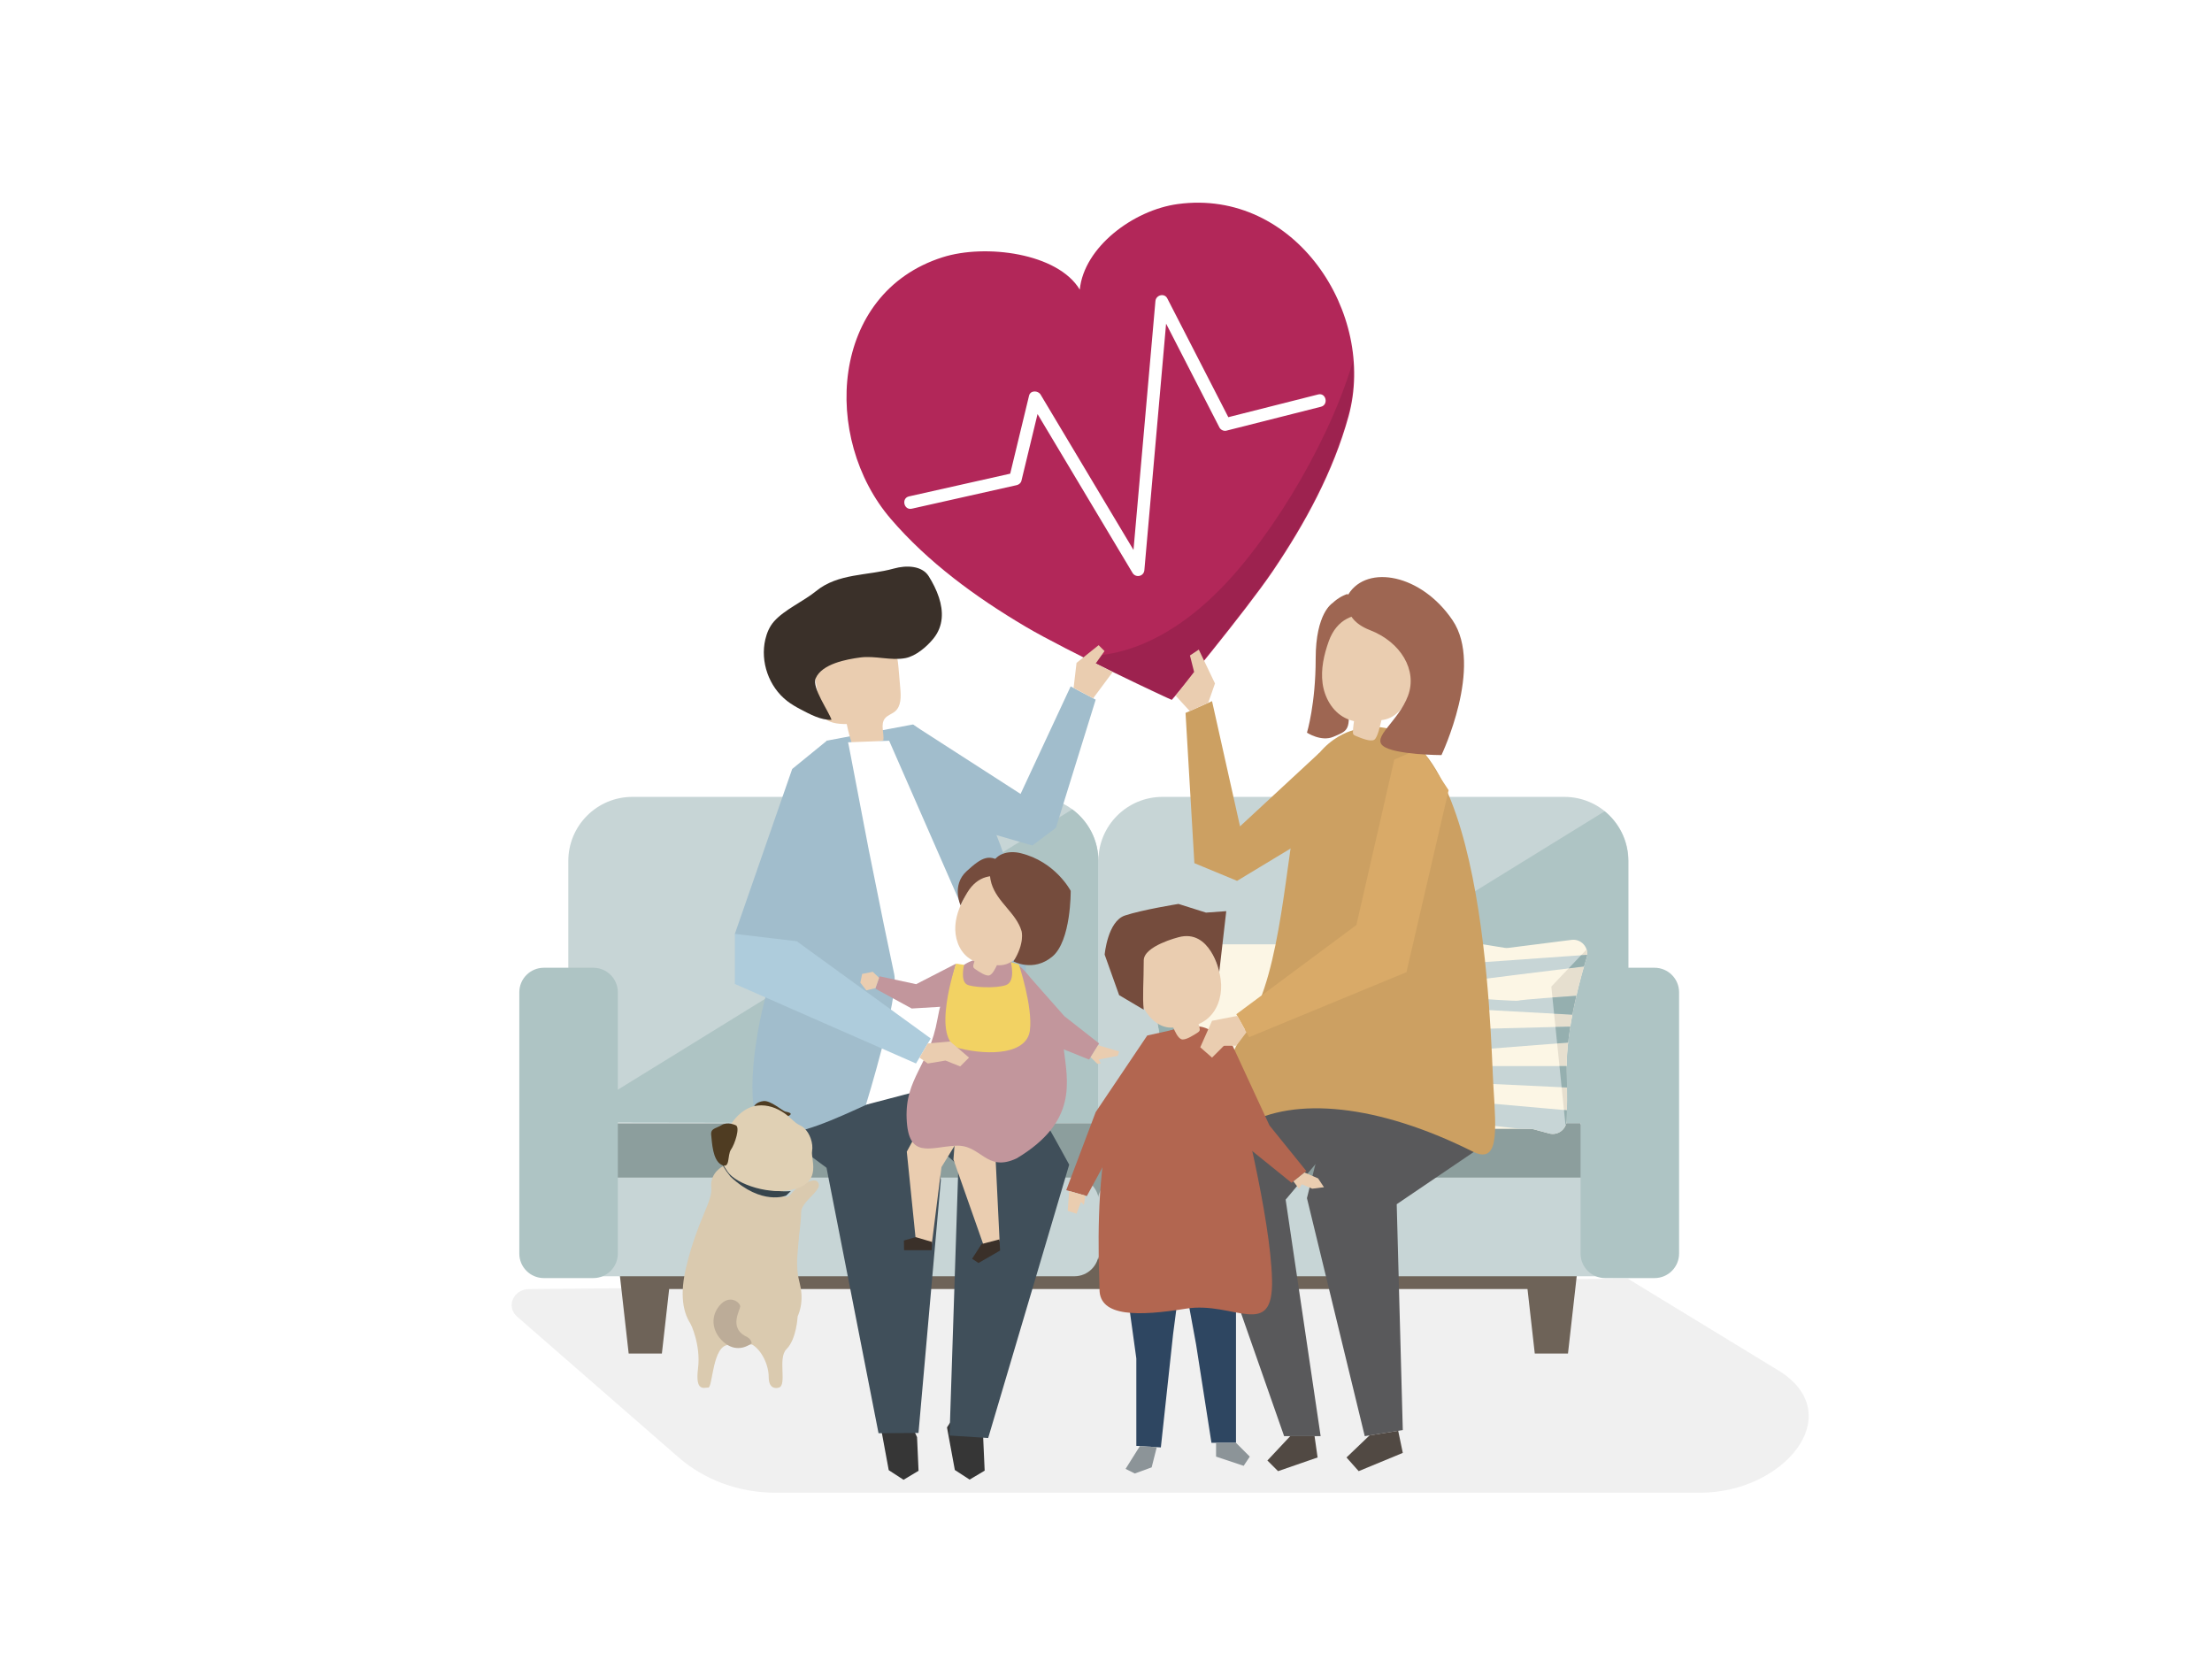 <?xml version="1.0" encoding="utf-8"?>
<!-- Generator: Adobe Illustrator 27.5.0, SVG Export Plug-In . SVG Version: 6.00 Build 0)  -->
<svg version="1.1" xmlns="http://www.w3.org/2000/svg" xmlns:xlink="http://www.w3.org/1999/xlink" x="0px" y="0px"
	 viewBox="0 0 1501.89 1122" style="enable-background:new 0 0 1501.89 1122;" xml:space="preserve">
<g id="background">
	<g>
		<rect x="-0.055" style="fill:#FFFFFF;" width="1502" height="1122"/>
	</g>
</g>
<g id="shadow">
	<path style="opacity:0.06;" d="M351.103,893.848l109.567,95.501c17.702,15.43,41.234,24.039,65.707,24.039h628.079
		c56.164,0,100.257-52.02,54.678-81.986L1105.145,868l-746.063,7.141C348.47,875.329,343.425,887.156,351.103,893.848z"/>
</g>
<g id="object">
	<g>
		<g>
			<g>
				<g>
					<g>
						<g>
							<path style="fill:#C7D5D6;" d="M385.867,762.03V584.51c0-24.03,19.48-43.51,43.51-43.51h272.879
								c24.03,0,43.51,19.48,43.51,43.51V762.61L385.867,762.03z"/>
						</g>
					</g>
					<g>
						<g>
							<path style="fill:#C7D5D6;" d="M745.766,762.9V584.51c0-24.03,19.48-43.51,43.51-43.51h272.879
								c24.03,0,43.51,19.48,43.51,43.51V762.61L745.766,762.9z"/>
						</g>
					</g>
				</g>
				<g>
					<g>
						<path style="fill:#AEC4C4;" d="M1089.5,550.791L745.62,762.9l359.899-0.289V584.51
							C1105.519,570.909,1099.275,558.769,1089.5,550.791z"/>
					</g>
				</g>
				<g>
					<g>
						<path style="fill:#AEC4C4;" d="M728.045,549.47L385.867,760.529v1.5l359.899,0.581V584.51
							C745.766,570.135,738.791,557.393,728.045,549.47z"/>
					</g>
				</g>
				<g>
					<g>
						<polygon style="fill:#6E6358;" points="438.129,852.528 419.34,852.341 426.856,918.924 436.876,918.924 439.381,918.924 
							449.401,918.924 456.917,852.341 						"/>
					</g>
				</g>
				<g>
					<g>
						<polygon style="fill:#6E6358;" points="1053.345,852.528 1034.557,852.341 1042.072,918.924 1052.092,918.924 
							1054.597,918.924 1064.618,918.924 1072.133,852.341 						"/>
					</g>
				</g>
				<g>
					<g>
						<rect x="451.816" y="832.515" style="fill:#6E6358;" width="601.232" height="42.598"/>
					</g>
				</g>
				<g>
					<g>
						<polygon style="fill:#8C9E9D;" points="386.85,813.371 1106.922,813.371 1072.855,762.61 419.333,762.61 						"/>
					</g>
				</g>
				<g>
					<g>
						<path style="fill:#C7D5D6;" d="M729.464,866.453H402.531c-9.203,0-16.664-7.461-16.664-16.664v-33.678
							c0-9.203,7.461-16.664,16.664-16.664h326.934c9.203,0,16.664,7.461,16.664,16.664v33.678
							C746.128,858.992,738.667,866.453,729.464,866.453z"/>
					</g>
				</g>
				<g>
					<g>
						<path style="fill:#C7D5D6;" d="M1088.855,866.453H761.922c-9.203,0-16.664-7.461-16.664-16.664v-33.678
							c0-9.203,7.461-16.664,16.664-16.664h326.934c9.203,0,16.664,7.461,16.664,16.664v33.678
							C1105.519,858.992,1098.058,866.453,1088.855,866.453z"/>
					</g>
				</g>
				<g>
					<g>
						<path style="fill:#AEC4C4;" d="M1089.82,867.681h33.571c9.203,0,16.664-7.461,16.664-16.664V673.664
							c0-9.203-7.461-16.664-16.664-16.664h-33.571c-9.203,0-16.664,7.461-16.664,16.664v177.354
							C1073.156,860.22,1080.617,867.681,1089.82,867.681z"/>
					</g>
				</g>
				<g>
					<g>
						<path style="fill:#AEC4C4;" d="M369.263,867.681h33.571c9.203,0,16.664-7.461,16.664-16.664V673.664
							c0-9.203-7.461-16.664-16.664-16.664h-33.571c-9.203,0-16.664,7.461-16.664,16.664v177.354
							C352.6,860.22,360.06,867.681,369.263,867.681z"/>
					</g>
				</g>
			</g>
			<g>
				<g>
					<g>
						<path style="fill:#FCF6E5;" d="M801.618,776.363l75.883-12.372c0.896-0.146,1.809-0.162,2.709-0.048l42.83,5.439
							c5.643,0.717,10.634-3.681,10.634-9.369l0,0c0-0.955-0.143-1.9-0.428-2.812c-2.423-7.745-14.276-47.271-13.495-76.969
							c0.406-15.428,0.244-26.31-0.045-33.529c-0.242-6.056-6.039-10.317-11.892-8.741l-10.352,2.787
							c-0.801,0.216-1.626,0.325-2.455,0.325H783.682c-4.398,0-8.213,3.035-9.202,7.32l-0.263,1.14
							c-0.42,1.821-0.294,3.726,0.372,5.472c3.371,8.842,13.903,38.66,14.634,67.865c0.551,22.057,0.404,36.077,0.222,43.389
							c-0.094,3.789,2.083,7.26,5.533,8.828l1.213,0.551C797.888,776.411,799.777,776.663,801.618,776.363z"/>
					</g>
				</g>
				<g>
					<g>
						<path style="fill:#95AFAF;" d="M922.778,768.991c0.241,0.145,0.461,0.28,0.693,0.421c5.463,0.446,10.204-3.857,10.204-9.4
							c0-0.956-0.143-1.9-0.428-2.812c-1.79-5.722-8.723-28.792-11.91-52.43l-6.39,46.816
							C914.946,751.587,914.076,763.77,922.778,768.991z"/>
					</g>
				</g>
				<g>
					<g>
						<path style="fill:#95AFAF;" d="M778.665,642.524c-2.06,1.294-3.607,3.365-4.185,5.869l-0.263,1.141
							c-0.42,1.821-0.294,3.726,0.372,5.472c3.371,8.842,13.903,38.66,14.634,67.865c0.551,22.057,0.404,36.077,0.222,43.389
							c-0.087,3.501,1.768,6.728,4.773,8.436l11.083-80.541L778.665,642.524z"/>
					</g>
				</g>
			</g>
			<g>
				<g>
					<g>
						<path style="fill:#FCF6E5;" d="M945.616,631.09l75.883,12.372c0.896,0.146,1.809,0.162,2.709,0.048l42.831-5.439
							c5.642-0.716,10.634,3.681,10.634,9.369v0c0,0.955-0.143,1.9-0.428,2.812c-2.423,7.745-14.276,47.271-13.495,76.969
							c0.406,15.428,0.244,26.31-0.045,33.529c-0.242,6.056-6.039,10.317-11.892,8.741l-10.352-2.787
							c-0.801-0.216-1.626-0.325-2.455-0.325H927.68c-4.398,0-8.213-3.035-9.202-7.32l-0.263-1.14
							c-0.42-1.821-0.294-3.726,0.372-5.472c3.371-8.842,13.903-38.66,14.634-67.865c0.551-22.057,0.404-36.077,0.222-43.389
							c-0.094-3.789,2.083-7.26,5.533-8.828l1.213-0.551C941.886,631.042,943.775,630.79,945.616,631.09z"/>
					</g>
				</g>
				<g>
					<g>
						<path style="fill:#E6DFCF;" d="M1077.672,647.44c0-0.998-0.161-1.952-0.445-2.85l-23.92,25.198l9.657,94.268
							c0.429-1.015,0.693-2.124,0.74-3.305c0.289-7.219,0.451-18.101,0.045-33.529c-0.782-29.699,11.072-69.224,13.495-76.969
							C1077.529,649.341,1077.672,648.396,1077.672,647.44z"/>
					</g>
				</g>
				<g>
					<g>
						<g>
							<path style="fill:#C7D5D6;" d="M995.004,666.308c3.917-0.784,67.779-8.619,80.474-10.174
								c0.765-2.642,1.383-4.659,1.766-5.882c0.207-0.662,0.337-1.343,0.394-2.031l-83.504,5.904c0,0-48.186-6.601-60.619-9.454
								c0.054,3.113,0.092,7.018,0.092,11.755C945.791,658.695,991.239,667.061,995.004,666.308z"/>
						</g>
					</g>
					<g>
						<g>
							<path style="fill:#C7D5D6;" d="M928.759,718.372c-1.265,5.686-2.67,10.994-4.049,15.714
								c18.583,0.097,52.02,0.097,52.02,0.097l87.228,4.115c-0.037-3.4-0.103-7.083-0.208-11.076
								c-0.03-1.145-0.035-2.309-0.029-3.481H957.586L928.759,718.372z"/>
						</g>
					</g>
					<g>
						<g>
							<path style="fill:#C7D5D6;" d="M920.018,748.569c-0.554,1.546-1.042,2.858-1.431,3.879c-0.666,1.746-0.792,3.651-0.372,5.472
								l0.263,1.14c0.747,3.237,3.109,5.759,6.115,6.8l49.015-6.13l58.935,6.651h6.462c0.829,0,1.655,0.109,2.455,0.325
								l10.352,2.787c5.853,1.575,11.65-2.685,11.892-8.742c0.081-2.032,0.152-4.366,0.203-6.999l-93.269-8.256L920.018,748.569z"/>
						</g>
					</g>
					<g>
						<g>
							<path style="fill:#C7D5D6;" d="M933.467,672.628c-0.059,3.69-0.139,7.666-0.247,11.954c-0.007,0.29-0.021,0.58-0.031,0.87
								h72.257l62.145,3.405c0.849-4.472,1.776-8.787,2.712-12.832c-8.225,0.56-37.381,2.588-39.621,3.335
								C1028.338,680.142,949.536,673.909,933.467,672.628z"/>
						</g>
					</g>
					<g>
						<g>
							<path style="fill:#C7D5D6;" d="M932.513,695.585c-0.416,4.125-0.99,8.203-1.667,12.181l74.601,4.662l59.26-4.618
								c0.398-3.621,0.897-7.255,1.47-10.847l-97.277,2.412L932.513,695.585z"/>
						</g>
					</g>
				</g>
				<g>
					<g>
						<path style="fill:#95AFAF;" d="M1075.994,654.373c0.106-0.358,0.207-0.7,0.305-1.026c0.034-0.113,0.066-0.219,0.099-0.328
							c0.084-0.279,0.164-0.546,0.241-0.799c0.022-0.071,0.044-0.146,0.065-0.215c0.093-0.304,0.178-0.583,0.259-0.845
							c0.022-0.072,0.042-0.138,0.064-0.207c0.078-0.253,0.153-0.492,0.218-0.7c0.094-0.3,0.167-0.605,0.23-0.912
							c0.014-0.066,0.026-0.132,0.038-0.198c0.056-0.305,0.101-0.612,0.126-0.921l-4.135,0.292l-8.449,8.9
							c4.596-0.565,8.256-1.013,10.423-1.279c0.041-0.141,0.079-0.272,0.119-0.41c0.087-0.299,0.172-0.59,0.255-0.872
							C1075.9,654.69,1075.948,654.529,1075.994,654.373z"/>
					</g>
				</g>
				<g>
					<g>
						<path style="fill:#95AFAF;" d="M1058.834,723.741l1.474,14.385l3.649,0.172c0-0.002,0-0.003,0-0.005
							c-0.009-0.846-0.02-1.71-0.033-2.592c0-0.002,0-0.005,0-0.007c-0.012-0.8-0.026-1.618-0.041-2.447
							c-0.002-0.1-0.003-0.195-0.005-0.295c-0.015-0.786-0.032-1.591-0.049-2.404c-0.003-0.14-0.005-0.274-0.009-0.414
							c-0.021-0.952-0.045-1.922-0.071-2.911c-0.03-1.145-0.035-2.308-0.029-3.48c0,0,0,0,0-0.001H1058.834z"/>
					</g>
				</g>
				<g>
					<g>
						<path style="fill:#95AFAF;" d="M1062.964,764.056C1062.964,764.056,1062.965,764.056,1062.964,764.056
							c0.067-0.159,0.123-0.325,0.182-0.488c0.051-0.141,0.102-0.282,0.146-0.427c0.046-0.149,0.086-0.301,0.125-0.454
							c0.047-0.187,0.087-0.375,0.123-0.566c0.023-0.124,0.049-0.247,0.067-0.373c0.047-0.327,0.084-0.658,0.098-0.997
							c0.02-0.492,0.039-1.005,0.057-1.533c0.003-0.077,0.005-0.16,0.008-0.239c0.016-0.471,0.032-0.952,0.046-1.45
							c0.002-0.054,0.003-0.112,0.005-0.167c0.016-0.541,0.031-1.096,0.045-1.669c0-0.018,0.001-0.037,0.001-0.056
							c0.015-0.601,0.028-1.22,0.041-1.856c0-0.01,0-0.02,0.001-0.029l-2.017-0.178L1062.964,764.056z"/>
					</g>
				</g>
				<g>
					<g>
						<path style="fill:#95AFAF;" d="M1055.191,688.178l12.4,0.679c0.202-1.066,0.41-2.121,0.62-3.168
							c0.044-0.216,0.088-0.428,0.131-0.643c0.173-0.851,0.347-1.695,0.523-2.53c0.043-0.205,0.087-0.407,0.13-0.611
							c0.187-0.878,0.376-1.747,0.566-2.606c0.027-0.123,0.054-0.246,0.082-0.368c0.219-0.983,0.438-1.952,0.659-2.905
							c-3.192,0.218-9.538,0.656-16.238,1.155L1055.191,688.178z"/>
					</g>
				</g>
				<g>
					<g>
						<path style="fill:#95AFAF;" d="M1057.262,708.391l7.444-0.58c0.197-1.795,0.419-3.592,0.664-5.387
							c0.005-0.035,0.01-0.07,0.014-0.105c0.245-1.792,0.509-3.578,0.792-5.355l-10.059,0.249L1057.262,708.391z"/>
					</g>
				</g>
			</g>
		</g>
		<g>
			<g>
				<path style="fill:#B22759;" d="M799.681,138.532c-30.189,4.084-63.683,29.238-66.546,58.097
					c-14.921-24.867-64.064-31.201-93.103-21.991c-76.631,24.303-82.304,122.827-35.196,177.653
					c25.354,29.508,57.558,53.057,91.422,73.091c28.358,16.776,99.236,49.949,99.385,49.749c0.22,0.118,50.123-60.164,68.592-87.45
					c22.055-32.585,41.106-67.637,51.418-105.15C934.812,212.832,879.348,127.755,799.681,138.532z"/>
			</g>
			<g style="opacity:0.12;">
				<path d="M900.225,292.808c-13.866,29.369-31.154,57.897-51.116,83.541c-19.304,24.799-43.238,48.001-72.5,60.527
					c-14.056,6.017-28.502,8.862-42.84,8.593c29.513,14.844,61.295,29.659,61.394,29.525c0.22,0.118,50.123-60.164,68.591-87.45
					c22.055-32.585,41.106-67.637,51.418-105.15c3.337-12.138,4.404-24.742,3.481-37.225
					C913.803,261.497,907.493,277.413,900.225,292.808z"/>
			</g>
			<g>
				<path style="fill:#FFFFFF;" d="M895.016,267.787c-20.34,5.145-40.68,10.289-61.02,15.433
					c-13.811-26.879-27.623-53.758-41.434-80.637c-1.996-3.886-7.698-2.281-8.058,1.809c-4.693,53.237-9.385,106.475-14.078,159.712
					c-0.272,3.084-0.544,6.167-0.815,9.251c-18.114-30.287-36.228-60.574-54.341-90.861c-2.905-4.857-5.81-9.715-8.715-14.572
					c-1.751-2.928-6.944-3.08-7.861,0.716c-4.265,17.647-8.53,35.294-12.795,52.941c-22.901,5.14-45.802,10.28-68.703,15.42
					c-5.377,1.207-3.511,9.566,1.876,8.357c23.764-5.333,47.527-10.667,71.291-16.001c1.39-0.312,2.796-1.443,3.143-2.879
					c3.655-15.123,7.31-30.246,10.964-45.369c18.583,31.072,37.167,62.145,55.75,93.217c2.905,4.857,5.81,9.715,8.715,14.572
					c2.179,3.644,7.681,2.475,8.058-1.809c4.693-53.237,9.385-106.475,14.078-159.712c0.224-2.547,0.449-5.093,0.674-7.64
					c12.073,23.496,24.146,46.991,36.218,70.486c0.839,1.632,2.922,2.617,4.718,2.163c21.404-5.414,42.808-10.827,64.211-16.241
					C902.227,274.794,900.372,266.432,895.016,267.787z"/>
			</g>
		</g>
		<g>
			<g>
				<g>
					<g>
						<polygon style="fill:#363636;" points="603.068,961.533 598.09,969.199 603.427,998.093 613.472,1004.616 623.674,998.525 
							622.652,975.662 613.27,955.442 						"/>
					</g>
					<g>
						<polygon style="fill:#363636;" points="647.955,961.411 642.977,969.077 648.313,997.972 658.358,1004.494 668.56,998.403 
							667.539,975.54 658.157,955.321 						"/>
					</g>
					<g>
						<path style="fill:#8C9498;" d="M523.594,753.064c6.314,8.358,17.547,10.969,27.896,12.446
							c11.592,1.655,23.284,2.608,34.99,2.852c8.292,0.173,16.65-0.017,24.763-1.739c12.893-2.737,24.644-9.217,37.006-13.802
							c10.934-4.056,22.41-6.639,34.023-7.657c3.276-0.287,6.719-0.499,9.505-2.253c6.109-3.845,6.043-12.641,5.247-19.832
							c-1.132-10.227-2.707-21.342-10.126-28.445c-5.254-5.03-12.586-7.144-19.688-8.665c-33.641-7.203-69.211-4.496-101.571,7.088
							c-12.999,4.654-33.49,11.425-42.603,22.552C515.551,724.748,516.813,744.086,523.594,753.064z"/>
					</g>
					<g>
						<path style="fill:#404F5A;" d="M523.626,749.933c-1.278,3.368-1.511,7.543-1.603,13.785l39.164,29.07L596.502,973l27.128-0.18
							l15.189-171.863c-2.696-15.624-3.151-33.984-8.429-48.824c-6.262-17.607-35.09-25.273-52.304-25.628
							c-14.933-0.308-29.795,3.935-42.473,11.786C528.625,742.618,525.266,745.611,523.626,749.933z"/>
					</g>
					<g>
						<path style="fill:#404F5A;" d="M689.452,726.913c1.71,3.234,3.155,6.659,5.206,9.872c4.611,7.223,9.164,14.326,13.479,21.895
							c6.046,10.607,11.986,21.277,17.825,32L670.95,976.264l-26.237-1.693c0,0,5.924-180.481,5.924-180.51
							c0.139-5.021-11.059-11.743-14.369-14.349c-8.506-6.697-12.537-10.121-17.284-20.042c-3.702-7.737-4.318-16.94-1.48-25.034
							s9.147-14.947,17.062-18.252c6.139-2.564,12.926-2.997,19.567-3.398c9.608-0.579,20.081-0.922,27.879,4.721
							C685.501,720.232,687.628,723.464,689.452,726.913z"/>
					</g>
				</g>
				<g>
					<g>
						<path style="fill:#A1BDCC;" d="M695.211,645.789c-4.969-35.636-11.166-70.571-30.297-101.789
							c-23.451-38.266-45.037-52.157-45.037-52.157l-58.585,10.994L553.125,564c0,0-10.18,40-30.18,102
							c-10.944,33.927-17.549,86.843-6,99c18.999,19.999,90.996-30.997,115.997-31c23.826-0.003,52.795-3.561,71.003,16
							C701.355,739.605,698.76,671.241,695.211,645.789z"/>
					</g>
				</g>
				<g>
					<g>
						<path style="fill:#EACDB0;" d="M599.794,502.582c-6.783,1.684-13.567,3.368-20.35,5.052
							c-1.934-5.228-3.449-10.61-4.526-16.079c-6.145,0.025-13.481-0.607-16.466-5.978c-0.94-1.692-1.284-3.64-1.613-5.548
							c-1.362-7.885-2.724-15.769-4.086-23.654c-0.471-2.727-0.941-5.54-0.327-8.238c1.076-4.735,5.232-8.119,9.46-10.507
							c10.791-6.093,24.211-8.065,35.812-3.708c3.088,1.16,6.092,2.805,8.18,5.358c3.22,3.936,3.785,9.341,4.219,14.407
							c0.4,4.677,0.8,9.353,1.201,14.03c0.46,5.379,0.587,11.635-3.495,15.167c-2.168,1.876-5.24,2.647-7.003,4.908
							C597.691,491.778,600.36,497.559,599.794,502.582z"/>
					</g>
					<g>
						<path style="fill:#3A3029;" d="M637.5,405.58c-1.679-5.141-4.224-10.042-6.89-14.328c-4.581-7.364-15.273-7.612-23.628-5.286
							c-18.044,5.023-37.871,3.067-52.885,15.328c-8.581,7.009-21.484,12.536-28.619,20.658c-2.979,3.391-4.794,7.679-5.834,12.072
							c-3.603,15.219,2.426,32.288,14.789,41.868c2.774,2.149,5.812,3.934,8.919,5.566c6.429,3.378,14.19,7.615,21.234,7.206
							c-1.881-5.762-13.489-21.907-10.772-28.146c4.312-9.901,20.962-12.913,30.242-14.158c10.123-1.359,20.886,2.319,30.725,0.42
							c7.08-1.367,14.477-7.712,18.951-13.217C640.744,424.938,640.535,414.869,637.5,405.58z"/>
					</g>
				</g>
				<g>
					<path style="fill:#FFFFFF;" d="M603.707,502.887l57.152,130.475L687.945,740l-39-6l-61,16c0,0,22.588-72.937,19.207-88.602
						c-3.381-15.665-10.09-48.196-17.359-84.793c-1.674-8.427-13.899-73.045-13.983-72.659L603.707,502.887z"/>
				</g>
			</g>
			<g>
				<polygon style="fill:#A1BDCC;" points="561.667,502.663 537.883,522.049 498.945,634 509.609,669.249 543.945,655 
					576.243,558.886 				"/>
			</g>
		</g>
		<g>
			<g>
				<polygon style="fill:#59595B;" points="849.945,741 810.945,801 871.89,975 896.681,975 872.923,814.429 927.945,749 				"/>
			</g>
			<g>
				<polygon style="fill:#59595B;" points="903.945,747 887.384,813.396 926.637,975 952.461,970.868 948.329,817.527 
					1009.275,776.209 965.89,730.758 				"/>
			</g>
			<g>
				<path style="fill:#CCA062;" d="M921.945,494.978c0,0-31,4.047-40,46.539s-12,117.359-34,152.769s-32.769,87.225-3,69.713
					c34-20,91-14,154,17.294c19,10.117,17-12.141,15-44.516S1008.945,473,921.945,494.978z"/>
			</g>
			<g>
				<polygon style="fill:#514943;" points="876.022,975 860.527,991.527 867.758,998.758 894.615,989.462 892.549,975 				"/>
			</g>
			<g>
				<polygon style="fill:#514943;" points="929.9,974.478 914.242,989.462 922.505,998.758 952.461,986.363 949.339,971.368 				"/>
			</g>
			<g>
				<polygon style="fill:#D9AA68;" points="964.707,507.85 983.57,536.461 954.945,660 848.122,704.119 839.428,688.543 
					920.945,628 946.681,515.664 				"/>
			</g>
			<g>
				<path style="fill:#9E6652;" d="M927.863,423.672c-11.944,1.349-22.619,10.558-25.722,22.189
					c-5.348-6.818-7.143-16.285-4.664-24.595c2.478-8.311,9.165-15.244,17.372-18.013c6.512,4.884,10.975,12.422,12.13,20.488
					L927.863,423.672z"/>
			</g>
			<g>
				<path style="fill:#9E6652;" d="M904.605,409.596c0,0-11.298,6.63-11.295,37.541s-5.918,50.27-5.918,50.27
					s9.636,6.334,17.916,2.798s11.256-4.038,10.341-16.738c-0.915-12.7,2.557-72.045,2.557-72.045L904.605,409.596z"/>
			</g>
			<g>
				<path style="fill:#EACDB0;" d="M902.164,435.405c10.805-30.372,48.999-18.868,56.241,8.224
					c4.118,15.407-1.768,43.339-20.428,45.255c-0.706,2.728-2.494,11.818-4.897,13.34c-2.603,1.648-9.52-1.39-12.245-2.487
					c-0.756-0.304-1.54-0.658-2.019-1.317c-0.6-0.825,0.196-6.708,0.514-8.83c-2.053-0.466-4.116-1.202-6.168-2.252
					c-8.614-4.404-13.875-13.85-15.161-23.451C896.713,454.287,898.917,444.532,902.164,435.405z"/>
			</g>
			<g>
				<path style="fill:#9E6652;" d="M915.612,403.288c0,0-6.422,16.384,14.529,24.485c20.951,8.101,32.385,27.274,25.846,44.605
					c-6.54,17.331-24.631,28.029-16.881,34.069s39.603,6.184,39.603,6.184s28.724-60.232,7.535-91.552
					S928.428,383.073,915.612,403.288z"/>
			</g>
		</g>
		<g>
			<g>
				<polygon style="fill:#EACDB0;" points="648.738,769.135 647.367,787.201 667.814,845.316 678.691,842.479 676.001,787.022 				
					"/>
			</g>
			<g>
				<polygon style="fill:#EACDB0;" points="623.038,768.244 615.69,781.866 621.982,843.668 632.549,845.469 639.243,792.343 
					650.465,774.046 642.681,761.333 				"/>
			</g>
			<g>
				<path style="fill:#C2969C;" d="M679.423,652.035c0,0,8.74-0.267,14.604,5.405c5.864,5.673,25.536,32.272,28.213,54.537
					c2.676,22.265,9.666,49.459-31.848,74.379c-20.99,9.964-24.007-9.603-41.683-8.541s-32.031,9.121-33.128-18.427
					s15.304-35.897,20.935-67.531C642.147,660.223,655.578,646.014,679.423,652.035z"/>
			</g>
			<g>
				<polygon style="fill:#C2969C;" points="695.231,658.816 722.696,689.9 746.284,708.399 739.495,719.342 712.371,708.457 
					688.427,687.657 				"/>
			</g>
			<g>
				<polygon style="fill:#C2969C;" points="649.14,654.207 622.04,668.156 597.108,662.783 594.431,671.248 619.02,684.671 
					641.719,683.307 				"/>
			</g>
			<g>
				<g>
					<path style="fill:#754C3D;" d="M680.065,595.425c0,0-21.34,2.546-27.873,19.251c0,0-6.298-13.702,4.089-23.196
						c10.388-9.494,15.713-12.617,25.595-4.569C691.758,594.959,680.065,595.425,680.065,595.425z"/>
				</g>
				<g>
					<path style="fill:#EACDB0;" d="M656.811,605.859c13.855-22.822,42.904-7.089,44.235,16.098
						c0.757,13.186-8.699,34.854-24.154,33.28c-1.03,2.094-2.841,6.065-5.045,6.896c-2.388,0.901-7.488-2.723-9.514-4.07
						c-0.562-0.373-1.138-0.792-1.417-1.406c-0.348-0.77,0.121-2.306,0.734-3.973c-1.587-0.722-3.136-1.665-4.625-2.86
						c-6.248-5.016-8.932-13.559-8.365-21.562C649.224,620.259,652.647,612.717,656.811,605.859z"/>
				</g>
				<g>
					<path style="fill:#754C3D;" d="M673.179,599.815c3.927,12.816,16.768,19.939,20.428,32.306c0,0,2.392,8.09-5.5,20.561
						c0,0,13.461,7.462,26.35-3.227s12.523-44.648,12.523-44.648s-10.356-19.978-34.213-25.645
						c-8.095-1.923-17.35,0.271-19.899,9.312C671.778,592.341,672.06,596.161,673.179,599.815z"/>
				</g>
			</g>
			<g>
				<path style="fill:#F2D263;" d="M686.334,653.262c0,0,3.51,13.113-3.365,15.532c-6.875,2.419-23.56,1.539-26.681-0.546
					c-4.329-2.892-1.706-13.206-1.706-13.206l-5.442-0.835c0,0-17.898,52.653,2.6,57.582c20.497,4.929,45.506,3.857,47.543-12.312
					c2.037-16.169-7.512-44.745-7.512-44.745L686.334,653.262z"/>
			</g>
			<g>
				<polygon style="fill:#3A3029;" points="666.451,844.578 660.031,854.563 664.359,857.455 679.037,848.98 678.582,841.414 				
					"/>
			</g>
			<g>
				<polygon style="fill:#3A3029;" points="632.84,843.159 621.755,839.885 613.725,842.158 613.834,848.742 632.604,848.761 				
					"/>
			</g>
			<g>
				<polygon style="fill:#EACDB0;" points="745.552,709.579 759.846,713.842 758.893,716.816 746.079,719.267 747.426,721.886 
					745.125,722.242 740.493,717.733 				"/>
			</g>
			<g>
				<polygon style="fill:#EACDB0;" points="596.892,663.861 592.594,659.753 585.373,661.19 584.155,667.137 588.192,672.339 
					594.407,670.851 				"/>
			</g>
		</g>
		<g>
			<g>
				<g>
					<polygon style="fill:#2E4661;" points="839.208,869.156 839.208,979.518 822.55,979.518 812.138,912.884 802.768,861.867 					
						"/>
				</g>
				<g>
					<polygon style="fill:#2E4661;" points="802.768,857.703 796.521,905.596 788.191,982.642 771.533,981.601 771.533,922.255 
						763.204,861.867 					"/>
				</g>
				<g>
					<path style="fill:#B26650;" d="M810.576,696.844c0,0,17.7-3.123,24.988,23.947s27.07,106.198,28.111,147.844
						c1.041,41.646-26.029,14.576-58.305,19.782c-32.276,5.206-58.825,5.726-58.825-13.014S735.092,697.365,810.576,696.844z"/>
				</g>
				<g>
					<g>
						<g>
							<path style="fill:#EACDB0;" d="M820.736,643.039c-14.742-25.998-47.77-9.363-50.033,16.537
								c-1.287,14.729,8.571,39.289,25.917,38.043c1.083,2.377,2.976,6.881,5.415,7.885c2.642,1.087,8.47-2.797,10.781-4.237
								c0.641-0.399,1.3-0.848,1.632-1.526c0.415-0.85-0.058-2.584-0.688-4.47c1.8-0.755,3.565-1.759,5.271-3.046
								c7.158-5.404,10.446-14.874,10.079-23.847C828.744,659.405,825.166,650.851,820.736,643.039z"/>
						</g>
					</g>
					<g>
						<path style="fill:#754C3D;" d="M800.161,636.283c0,0-23.589,5.897-23.589,15.726c0,14.776-0.983,24.692,0,33.478
							l-16.709-9.889l-9.829-27.521c0,0,1.966-22.606,13.76-26.538c11.794-3.932,36.366-7.863,36.366-7.863l18.675,5.897
							l13.76-0.983l-4.757,41.281C827.838,659.872,821.784,630.385,800.161,636.283z"/>
					</g>
				</g>
				<g>
					<polygon style="fill:#8C9498;" points="839.208,979.518 848.578,988.889 844.414,995.136 825.673,988.889 825.673,979.518 
											"/>
				</g>
				<g>
					<polygon style="fill:#8C9498;" points="785.415,982.468 781.944,996.177 770.492,1000.341 764.245,997.218 773.942,981.751 
											"/>
				</g>
			</g>
			<g>
				<polygon style="fill:#B26650;" points="823.241,700.395 836.945,710 861.945,764.056 886.945,795 876.945,803 839.208,772.516 
									"/>
			</g>
			<g>
				<polygon style="fill:#EACDB0;" points="885.71,795.988 894.945,800 898.945,806 890.945,807 883.945,804 881.945,807 
					878.195,802 				"/>
			</g>
			<g>
				<polygon style="fill:#B26650;" points="796.945,699 778.945,703 743.945,755 723.945,808 737.945,812 762.945,766 				"/>
			</g>
			<g>
				<polygon style="fill:#EACDB0;" points="725.926,808.566 724.945,822 730.945,824 733.945,816 735.945,818 736.932,811.711 				
					"/>
			</g>
		</g>
		<g>
			<polygon style="fill:#CCA062;" points="896.111,510.807 841.945,561 822.945,476 804.945,484 810.945,586 839.945,598 
				887.945,569 			"/>
		</g>
		<g>
			<polygon style="fill:#EACDB0;" points="820.347,477.155 824.945,464 813.945,441 807.945,445 810.772,456.192 798.278,472.333 
				807.79,482.735 			"/>
		</g>
		<g>
			<polygon style="fill:#EACDB0;" points="840.06,689.676 822.945,693 814.945,711 822.945,718 830.945,710 839.428,709.928 
				846.277,700.814 			"/>
		</g>
		<g>
			<polygon style="fill:#AECCDC;" points="498.945,634 540.945,639 631.945,705 621.945,722 498.945,668 			"/>
		</g>
		<g>
			<polygon style="fill:#EACDB0;" points="629.95,708.391 645.153,707.058 657.945,718 651.945,724 641.945,720 629.945,722 
				624.298,718 			"/>
		</g>
		<g>
			<polygon style="fill:#A1BDCC;" points="619.945,492 692.945,539 726.945,466 743.945,475 716.945,562 700.945,574 662.945,563 
				615.945,497 			"/>
		</g>
		<g>
			<polygon style="fill:#EACDB0;" points="728.945,467 730.945,450 745.945,438 749.945,442 743.945,450.444 755.498,456.216 
				742.221,474.081 			"/>
		</g>
		<g>
			<g>
				<path style="fill:#DACAAF;" d="M541.945,843c0,0,2-13,2-20s13-14,12-19s-8-2-14,2s-4.803,7.662-10.402,6.331
					C525.945,811,541.945,843,541.945,843z"/>
			</g>
			<g>
				<path style="fill:#DACAAF;" d="M491.009,791.646c0,0-9.064,4.354-8.064,14.354s-9,21-17,54c-8.872,36.596,7,54,40,53
					s42-23,37-42s3-29-3-44s-10-13-8-17S491.009,791.646,491.009,791.646z"/>
			</g>
			<g>
				<path style="fill:#37454D;" d="M536.957,808.654l-3.162,3.013c0,0-16.445,7.097-37.763-12.804
					c-8.673-10.807-6.433-12.973-6.433-12.973l4.404,0.549C494.004,786.439,504.357,810.789,536.957,808.654z"/>
			</g>
			<g>
				<path style="fill:#4F3C22;" d="M512.148,750.815c0,0,1.449-2.745,6.252-3.31c4.802-0.565,12.864,6.622,14.696,7.094
					c1.831,0.472,6.206,1.118,2.061,3.144C531.011,759.769,514.707,755.495,512.148,750.815z"/>
			</g>
			<g>
				<path style="fill:#E0D0B4;" d="M496.553,762.903c0,0,6.645-11.206,17.908-12.358c6.654-0.681,12.898,1.547,18.301,5.327
					c2.752,1.926,5.01,4.352,7.618,6.426c1.73,1.376,3.774,1.884,5.476,3.401c4.031,3.593,6.45,10.526,5.529,15.847
					c-0.921,5.321,6.416,19.981-10.594,25.36c-17.01,5.379-41.011-2.912-46.77-11.457
					C488.262,786.904,482.999,778.186,496.553,762.903z"/>
			</g>
			<g>
				<path style="fill:#4F3C22;" d="M499.498,763.913c0,0-5.455-2.634-9.567-0.088c-4.111,2.545-7.601,2.096-7.036,6.899
					c0.565,4.802,0.899,16.906,6.997,20.056c6.098,3.15,3.806-6.605,6.409-10.29C498.903,776.804,502.777,765.084,499.498,763.913z"
					/>
			</g>
			<g>
				<path style="fill:#DACAAF;" d="M468.945,895v3.817c0,0,7,14.183,5,30.183s4,13,7,13s2.7-28.919,13.85-28.959
					c11.15-0.041,2.15-18.041,2.15-18.041H468.945z"/>
			</g>
			<g>
				<path style="fill:#DACAAF;" d="M541.544,893.779c0,0-0.599,15.221-7.599,22.221c-6,6,0.532,24.156-5,26c-3,1-7,0.071-7-7
					c0-10-6.797-22.595-16-24c-9.203-1.405,9-20,9-20L541.544,893.779z"/>
			</g>
			<g>
				<path style="fill:#BCAC98;" d="M510.321,912.004c-1.472,1.018-9.174,6.562-17.775,0.105c-8.601-6.457-10.973-17.44-4.063-25.702
					c6.91-8.261,14.376-1.99,14.093,0.65c-0.283,2.64-7.307,13.882,3.106,19.812C510.549,908.871,510.321,912.004,510.321,912.004z"
					/>
			</g>
		</g>
	</g>
</g>
</svg>
